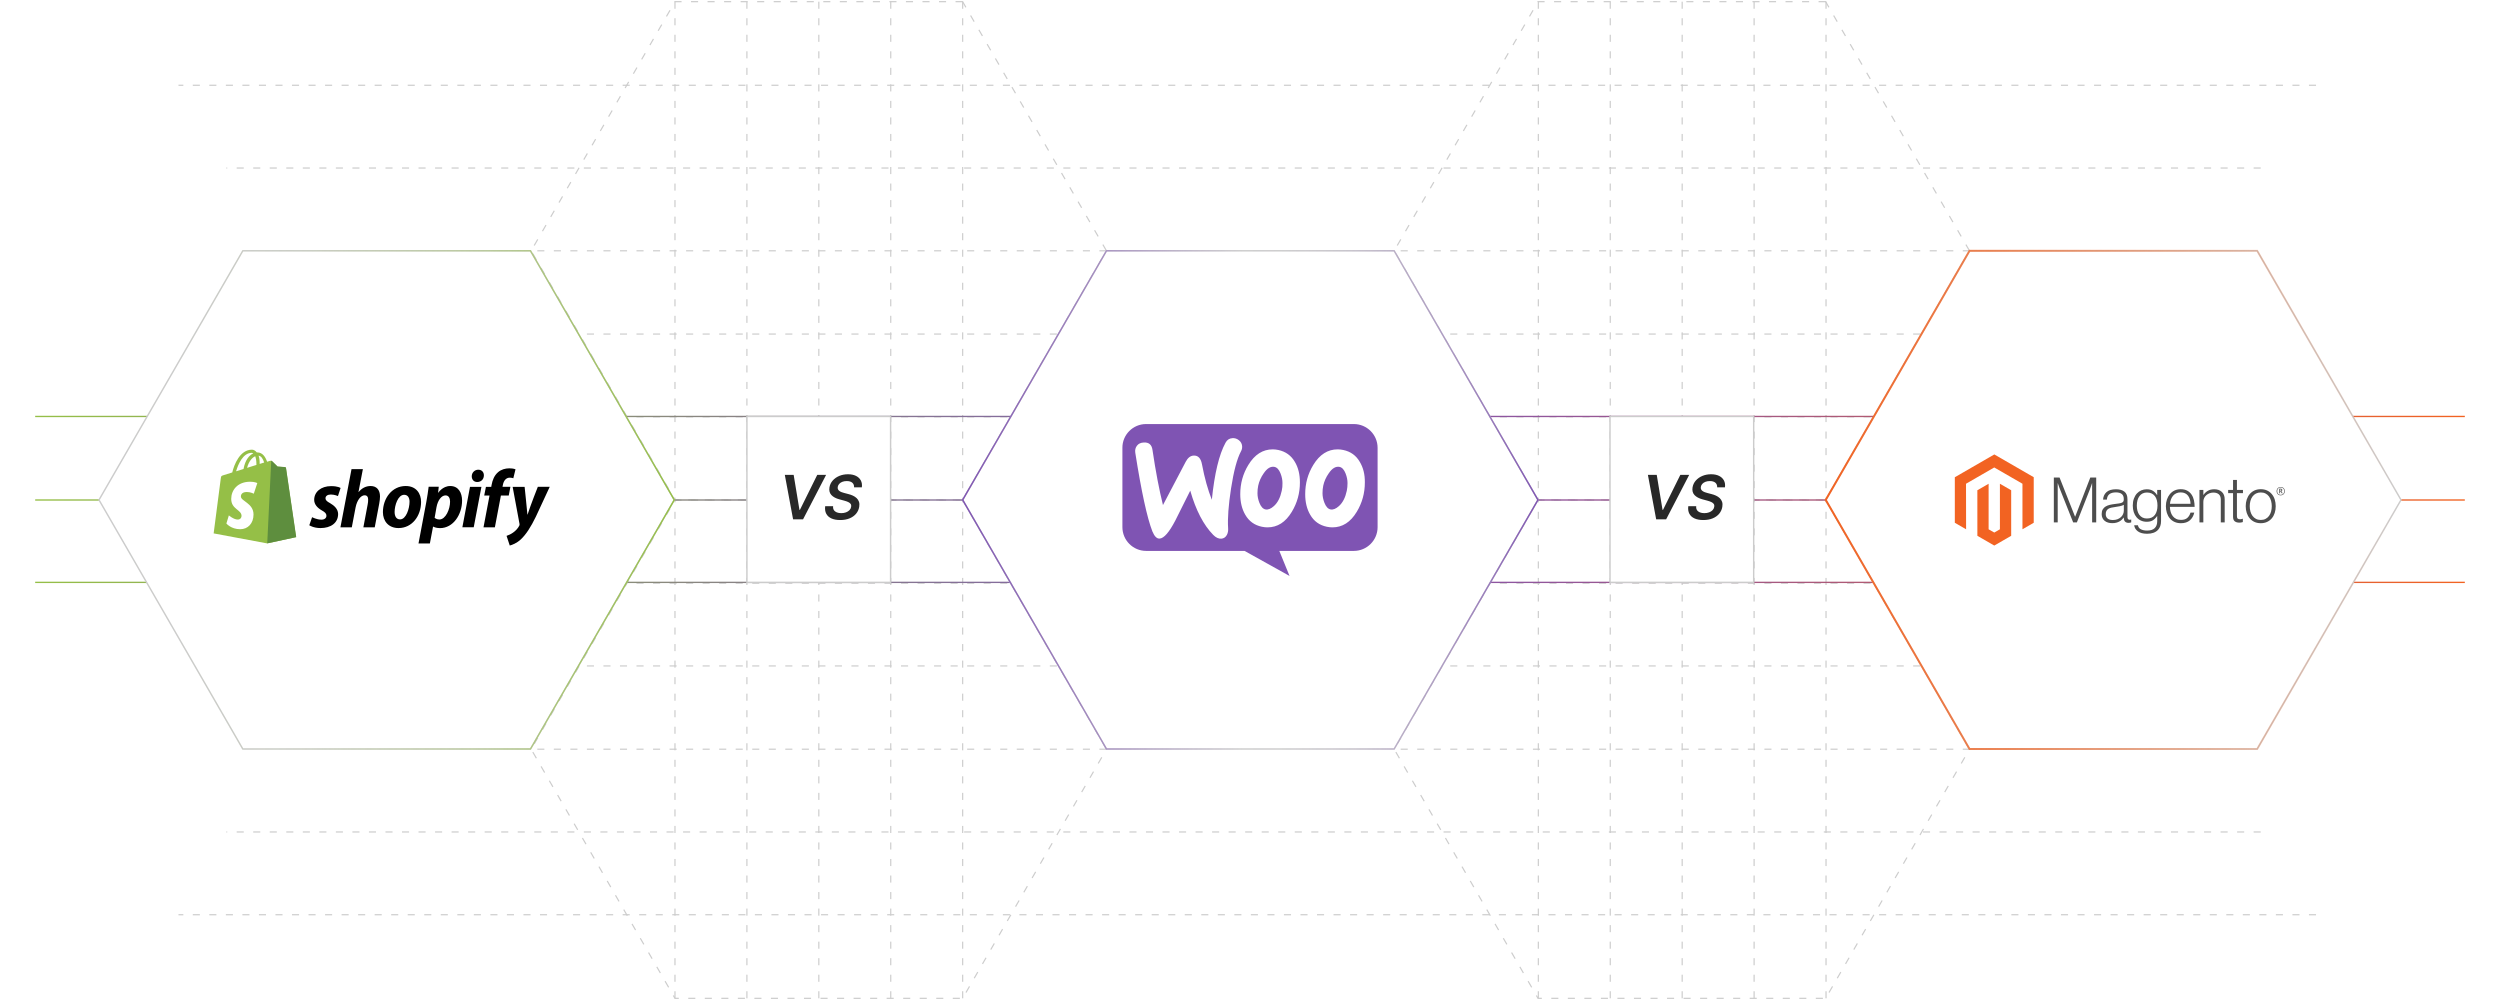 <?xml version="1.0" encoding="UTF-8"?><svg id="b" xmlns="http://www.w3.org/2000/svg" xmlns:xlink="http://www.w3.org/1999/xlink" viewBox="0 0 1000 400"><defs><linearGradient id="c" x1="14.071" y1="166.585" x2="985.929" y2="166.585" gradientUnits="userSpaceOnUse"><stop offset="0" stop-color="#95bf47"/><stop offset=".514" stop-color="#7f54b3"/><stop offset=".587" stop-color="#8a55a4"/><stop offset=".728" stop-color="#a9597c"/><stop offset=".92" stop-color="#db603e"/><stop offset="1" stop-color="#f26322"/></linearGradient><linearGradient id="d" y1="232.951" y2="232.951" xlink:href="#c"/><linearGradient id="e" y1="200" y2="200" xlink:href="#c"/><filter id="f" filterUnits="userSpaceOnUse"><feOffset dx="0" dy="0"/><feGaussianBlur result="g" stdDeviation="4.342"/><feFlood flood-color="#a5a5a5" flood-opacity=".3"/><feComposite in2="g" operator="in"/><feComposite in="SourceGraphic"/></filter><linearGradient id="h" x1="729.821" y1="199.963" x2="960.866" y2="199.963" gradientUnits="userSpaceOnUse"><stop offset="0" stop-color="#f26322"/><stop offset="1" stop-color="#f26322" stop-opacity="0"/></linearGradient><filter id="i" filterUnits="userSpaceOnUse"><feOffset dx="0" dy="0"/><feGaussianBlur result="j" stdDeviation="4.342"/><feFlood flood-color="#a5a5a5" flood-opacity=".3"/><feComposite in2="j" operator="in"/><feComposite in="SourceGraphic"/></filter><filter id="k" filterUnits="userSpaceOnUse"><feOffset dx="0" dy="0"/><feGaussianBlur result="l" stdDeviation="4.342"/><feFlood flood-color="#a5a5a5" flood-opacity=".3"/><feComposite in2="l" operator="in"/><feComposite in="SourceGraphic"/></filter><linearGradient id="m" x1="39.254" y1="199.963" x2="270.059" y2="199.963" gradientUnits="userSpaceOnUse"><stop offset="0" stop-color="#95bf47" stop-opacity="0"/><stop offset=".12" stop-color="rgba(149,191,71,.078)" stop-opacity=".078"/><stop offset=".35" stop-color="rgba(149,191,71,.284)" stop-opacity=".284"/><stop offset=".668" stop-color="rgba(149,191,71,.616)" stop-opacity=".616"/><stop offset="1" stop-color="#95bf47"/></linearGradient><filter id="n" filterUnits="userSpaceOnUse"><feOffset dx="0" dy="0"/><feGaussianBlur result="o" stdDeviation="4.342"/><feFlood flood-color="#a5a5a5" flood-opacity=".3"/><feComposite in2="o" operator="in"/><feComposite in="SourceGraphic"/></filter><filter id="p" filterUnits="userSpaceOnUse"><feOffset dx="0" dy="0"/><feGaussianBlur result="q" stdDeviation="4.342"/><feFlood flood-color="#a5a5a5" flood-opacity=".3"/><feComposite in2="q" operator="in"/><feComposite in="SourceGraphic"/></filter><linearGradient id="r" x1="384.724" y1="199.963" x2="615.529" y2="199.963" gradientUnits="userSpaceOnUse"><stop offset="0" stop-color="#7f54b3"/><stop offset=".486" stop-color="#7f54b3" stop-opacity="0"/><stop offset=".551" stop-color="rgba(127,84,179,.083)" stop-opacity=".083"/><stop offset=".676" stop-color="rgba(127,84,179,.302)" stop-opacity=".302"/><stop offset=".846" stop-color="rgba(127,84,179,.653)" stop-opacity=".653"/><stop offset="1" stop-color="#7f54b3"/></linearGradient><filter id="s" filterUnits="userSpaceOnUse"><feOffset dx="0" dy="0"/><feGaussianBlur result="t" stdDeviation="4.342"/><feFlood flood-color="#a5a5a5" flood-opacity=".3"/><feComposite in2="t" operator="in"/><feComposite in="SourceGraphic"/></filter></defs><polygon points="385.049 200.037 269.989 200.037 212.459 299.682 269.989 399.326 385.049 399.326 442.579 299.682 385.049 200.037" fill="none" stroke="#ccc" stroke-dasharray="0 0 2.834 3.779" stroke-miterlimit="10" stroke-width=".472"/><polygon points="385.049 .674 269.989 .674 212.459 100.318 269.989 199.963 385.049 199.963 442.579 100.318 385.049 .674" fill="none" stroke="#ccc" stroke-dasharray="0 0 2.834 3.779" stroke-miterlimit="10" stroke-width=".472"/><polygon points="730.266 200.037 615.206 200.037 557.676 299.682 615.206 399.326 730.266 399.326 787.796 299.682 730.266 200.037" fill="none" stroke="#ccc" stroke-dasharray="0 0 2.834 3.779" stroke-miterlimit="10" stroke-width=".472"/><polygon points="730.266 .674 615.206 .674 557.676 100.318 615.206 199.963 730.266 199.963 787.796 100.318 730.266 .674" fill="none" stroke="#ccc" stroke-dasharray="0 0 2.834 3.779" stroke-miterlimit="10" stroke-width=".472"/><line x1="442.596" y1="100.318" x2="212.187" y2="100.318" fill="none" stroke="#ccc" stroke-dasharray="0 0 2.834 3.779" stroke-miterlimit="10" stroke-width=".472"/><line x1="442.596" y1="133.624" x2="212.187" y2="133.624" fill="none" stroke="#ccc" stroke-dasharray="0 0 2.834 3.779" stroke-miterlimit="10" stroke-width=".472"/><line x1="442.596" y1="166.731" x2="212.187" y2="166.731" fill="none" stroke="#ccc" stroke-dasharray="0 0 2.834 3.779" stroke-miterlimit="10" stroke-width=".472"/><line x1="269.989" y1=".674" x2="269.989" y2="199.963" fill="none" stroke="#ccc" stroke-dasharray="0 0 2.834 3.779" stroke-miterlimit="10" stroke-width=".472"/><line x1="298.759" y1=".674" x2="298.759" y2="199.963" fill="none" stroke="#ccc" stroke-dasharray="0 0 2.834 3.779" stroke-miterlimit="10" stroke-width=".472"/><line x1="327.528" y1=".674" x2="327.528" y2="199.963" fill="none" stroke="#ccc" stroke-dasharray="0 0 2.834 3.779" stroke-miterlimit="10" stroke-width=".472"/><line x1="356.297" y1=".674" x2="356.297" y2="199.963" fill="none" stroke="#ccc" stroke-dasharray="0 0 2.834 3.779" stroke-miterlimit="10" stroke-width=".472"/><line x1="385.067" y1=".674" x2="385.067" y2="199.963" fill="none" stroke="#ccc" stroke-dasharray="0 0 2.834 3.779" stroke-miterlimit="10" stroke-width=".472"/><line x1="787.941" y1="100.318" x2="557.531" y2="100.318" fill="none" stroke="#ccc" stroke-dasharray="0 0 2.834 3.779" stroke-miterlimit="10" stroke-width=".472"/><polyline points="926.413 34.105 517.66 34.105 500 34.105 71.391 34.105" fill="none" stroke="#ccc" stroke-dasharray="0 0 2.834 3.779" stroke-miterlimit="10" stroke-width=".472"/><polyline points="904.287 67.211 557.531 67.211 442.596 67.211 90.556 67.211" fill="none" stroke="#ccc" stroke-dasharray="0 0 2.834 3.779" stroke-miterlimit="10" stroke-width=".472"/><line x1="787.941" y1="133.624" x2="557.531" y2="133.624" fill="none" stroke="#ccc" stroke-dasharray="0 0 2.834 3.779" stroke-miterlimit="10" stroke-width=".472"/><line x1="787.941" y1="166.731" x2="557.531" y2="166.731" fill="none" stroke="#ccc" stroke-dasharray="0 0 2.834 3.779" stroke-miterlimit="10" stroke-width=".472"/><line x1="615.334" y1=".674" x2="615.334" y2="199.963" fill="none" stroke="#ccc" stroke-dasharray="0 0 2.834 3.779" stroke-miterlimit="10" stroke-width=".472"/><line x1="644.103" y1=".674" x2="644.103" y2="199.963" fill="none" stroke="#ccc" stroke-dasharray="0 0 2.834 3.779" stroke-miterlimit="10" stroke-width=".472"/><line x1="672.872" y1=".674" x2="672.872" y2="199.963" fill="none" stroke="#ccc" stroke-dasharray="0 0 2.834 3.779" stroke-miterlimit="10" stroke-width=".472"/><line x1="701.642" y1=".674" x2="701.642" y2="199.963" fill="none" stroke="#ccc" stroke-dasharray="0 0 2.834 3.779" stroke-miterlimit="10" stroke-width=".472"/><line x1="730.411" y1=".674" x2="730.411" y2="199.963" fill="none" stroke="#ccc" stroke-dasharray="0 0 2.834 3.779" stroke-miterlimit="10" stroke-width=".472"/><line x1="442.596" y1="299.682" x2="212.187" y2="299.682" fill="none" stroke="#ccc" stroke-dasharray="0 0 2.834 3.779" stroke-miterlimit="10" stroke-width=".472"/><line x1="442.596" y1="266.376" x2="212.187" y2="266.376" fill="none" stroke="#ccc" stroke-dasharray="0 0 2.834 3.779" stroke-miterlimit="10" stroke-width=".472"/><line x1="442.596" y1="233.269" x2="212.187" y2="233.269" fill="none" stroke="#ccc" stroke-dasharray="0 0 2.834 3.779" stroke-miterlimit="10" stroke-width=".472"/><line x1="269.989" y1="399.326" x2="269.989" y2="200.037" fill="none" stroke="#ccc" stroke-dasharray="0 0 2.834 3.779" stroke-miterlimit="10" stroke-width=".472"/><line x1="298.759" y1="399.326" x2="298.759" y2="200.037" fill="none" stroke="#ccc" stroke-dasharray="0 0 2.834 3.779" stroke-miterlimit="10" stroke-width=".472"/><line x1="327.528" y1="399.326" x2="327.528" y2="200.037" fill="none" stroke="#ccc" stroke-dasharray="0 0 2.834 3.779" stroke-miterlimit="10" stroke-width=".472"/><line x1="356.297" y1="399.326" x2="356.297" y2="200.037" fill="none" stroke="#ccc" stroke-dasharray="0 0 2.834 3.779" stroke-miterlimit="10" stroke-width=".472"/><line x1="385.067" y1="399.326" x2="385.067" y2="200.037" fill="none" stroke="#ccc" stroke-dasharray="0 0 2.834 3.779" stroke-miterlimit="10" stroke-width=".472"/><line x1="787.941" y1="299.682" x2="557.531" y2="299.682" fill="none" stroke="#ccc" stroke-dasharray="0 0 2.834 3.779" stroke-miterlimit="10" stroke-width=".472"/><polyline points="926.413 365.896 517.66 365.896 500 365.896 71.391 365.896" fill="none" stroke="#ccc" stroke-dasharray="0 0 2.834 3.779" stroke-miterlimit="10" stroke-width=".472"/><polyline points="904.287 332.789 557.531 332.789 442.596 332.789 90.556 332.789" fill="none" stroke="#ccc" stroke-dasharray="0 0 2.834 3.779" stroke-miterlimit="10" stroke-width=".472"/><line x1="787.941" y1="266.376" x2="557.531" y2="266.376" fill="none" stroke="#ccc" stroke-dasharray="0 0 2.834 3.779" stroke-miterlimit="10" stroke-width=".472"/><line x1="787.941" y1="233.269" x2="557.531" y2="233.269" fill="none" stroke="#ccc" stroke-dasharray="0 0 2.834 3.779" stroke-miterlimit="10" stroke-width=".472"/><line x1="615.334" y1="399.326" x2="615.334" y2="200.037" fill="none" stroke="#ccc" stroke-dasharray="0 0 2.834 3.779" stroke-miterlimit="10" stroke-width=".472"/><line x1="644.103" y1="399.326" x2="644.103" y2="200.037" fill="none" stroke="#ccc" stroke-dasharray="0 0 2.834 3.779" stroke-miterlimit="10" stroke-width=".472"/><line x1="672.872" y1="399.326" x2="672.872" y2="200.037" fill="none" stroke="#ccc" stroke-dasharray="0 0 2.834 3.779" stroke-miterlimit="10" stroke-width=".472"/><line x1="701.642" y1="399.326" x2="701.642" y2="200.037" fill="none" stroke="#ccc" stroke-dasharray="0 0 2.834 3.779" stroke-miterlimit="10" stroke-width=".472"/><line x1="730.411" y1="399.326" x2="730.411" y2="200.037" fill="none" stroke="#ccc" stroke-dasharray="0 0 2.834 3.779" stroke-miterlimit="10" stroke-width=".472"/><line x1="14.071" y1="166.585" x2="985.929" y2="166.585" fill="none" stroke="url(#c)" stroke-miterlimit="10" stroke-width=".543"/><line x1="14.071" y1="232.951" x2="985.929" y2="232.951" fill="none" stroke="url(#d)" stroke-miterlimit="10" stroke-width=".543"/><line x1="14.071" y1="200" x2="985.929" y2="200" fill="none" stroke="url(#e)" stroke-miterlimit="10" stroke-width=".543"/><polygon points="902.873 100.318 787.813 100.318 730.284 199.963 787.813 299.607 902.873 299.607 960.403 199.963 902.873 100.318" fill="#fff" filter="url(#f)" stroke="#ccc" stroke-miterlimit="10" stroke-width=".579"/><polygon points="902.873 100.318 787.813 100.318 730.284 199.963 787.813 299.607 902.873 299.607 960.403 199.963 902.873 100.318" fill="none" filter="url(#i)" stroke="url(#h)" stroke-miterlimit="10" stroke-width=".802"/><polygon points="797.727 181.777 781.929 190.895 781.929 209.109 786.439 211.716 786.407 193.498 797.695 186.983 808.983 193.498 808.983 211.708 813.492 209.109 813.492 190.879 797.727 181.777" fill="#f26322" stroke-width="0"/><polygon points="799.964 211.712 797.711 213.021 795.446 211.724 795.446 193.498 790.941 196.101 790.948 214.319 797.707 218.223 804.473 214.319 804.473 196.101 799.964 193.498 799.964 211.712" fill="#f26322" stroke-width="0"/><path d="M823.821,191.007l6.201,15.666h.052l6.05-15.666h2.36v17.951h-1.632v-15.642h-.052c-.085.284-.176.568-.275.852-.085.234-.182.492-.291.776-.107.287-.207.553-.287.804l-5.198,13.21h-1.481l-5.25-13.206c-.101-.234-.202-.488-.302-.764-.101-.276-.194-.54-.279-.792-.101-.302-.202-.596-.302-.88h-.052v15.642h-1.548v-17.951h2.285Z" fill="#4d4d4d" stroke-width="0"/><path d="M843.229,209.033c-.487-.135-.943-.365-1.341-.677-.38-.304-.684-.691-.892-1.13-.218-.451-.326-.978-.326-1.58,0-.769.142-1.397.426-1.883.28-.48.677-.881,1.154-1.166.486-.292,1.051-.513,1.696-.665.683-.157,1.374-.274,2.07-.35.637-.066,1.177-.138,1.62-.215.443-.077.803-.174,1.079-.291.276-.117.476-.272.601-.466.125-.194.187-.458.187-.792v-.251c0-.886-.268-1.543-.804-1.97-.536-.427-1.306-.641-2.308-.641-2.311,0-3.525.963-3.642,2.89h-1.532c.085-1.255.549-2.259,1.393-3.013.844-.754,2.103-1.13,3.777-1.13,1.422,0,2.543.314,3.363.943.82.629,1.23,1.654,1.23,3.077v7.053c0,.385.072.665.215.84.143.175.357.272.641.291.088-0.0.176-.008.263-.024.091-.016.195-.044.314-.076h.076v1.13c-.138.057-.281.104-.426.139-.206.046-.417.068-.629.064-.568,0-1.02-.147-1.357-.442-.337-.294-.521-.759-.553-1.393v-.275h-.068c-.204.275-.426.535-.665.78-.281.284-.598.529-.943.728-.402.231-.833.407-1.282.525-.486.135-1.038.202-1.656.199-.569.004-1.136-.072-1.684-.227M847.054,207.668c.544-.226,1-.515,1.369-.868.7-.658,1.1-1.575,1.107-2.535v-2.336c-.419.234-.926.414-1.52.541s-1.21.232-1.847.314c-.552.085-1.063.172-1.532.263-.47.09-.876.236-1.218.438-.338.196-.62.478-.816.816-.202.342-.302.791-.302,1.345,0,.451.08.828.239,1.13.149.289.364.539.629.728.275.191.587.324.915.39.364.076.735.114,1.107.111.703,0,1.327-.113,1.871-.338" fill="#4d4d4d" stroke-width="0"/><path d="M855.153,212.54c-.87-.645-1.364-1.453-1.481-2.424h1.504c.135.754.541,1.294,1.218,1.62.677.326,1.485.49,2.424.49,1.39,0,2.416-.33,3.077-.991s.991-1.569.991-2.726v-2.058h-.076c-.486.735-1.047,1.295-1.684,1.68-.637.385-1.449.577-2.436.577-.854,0-1.624-.159-2.308-.478-.676-.31-1.277-.763-1.759-1.329-.486-.568-.858-1.25-1.118-2.046-.26-.796-.39-1.67-.39-2.623,0-1.053.15-1.986.45-2.798.3-.812.702-1.494,1.206-2.046.491-.543,1.096-.971,1.771-1.254.679-.284,1.409-.429,2.145-.426,1.003,0,1.831.206,2.484.617.653.411,1.197.967,1.632,1.668h.076v-2.014h1.54v12.478c0,1.438-.402,2.602-1.206,3.491-.987,1.038-2.435,1.556-4.342,1.556-1.608,0-2.847-.322-3.717-.967M861.96,205.968c.687-.955,1.031-2.21,1.031-3.765,0-.769-.084-1.473-.251-2.11-.167-.637-.427-1.185-.78-1.644-.347-.456-.799-.822-1.317-1.067-.528-.252-1.144-.378-1.847-.378-1.29,0-2.29.476-3.001,1.429-.711.953-1.067,2.225-1.067,3.817-.006.69.079,1.378.251,2.046.167.626.418,1.17.752,1.632.327.453.757.823,1.254,1.079.501.26,1.096.39,1.783.39,1.438,0,2.501-.478,3.188-1.433" fill="#4d4d4d" stroke-width="0"/><path d="M869.816,208.77c-.732-.327-1.379-.815-1.895-1.429-.509-.61-.898-1.331-1.166-2.161s-.402-1.73-.402-2.699c0-.971.142-1.871.426-2.699s.681-1.547,1.19-2.157c.507-.609,1.141-1.098,1.859-1.433.727-.342,1.543-.513,2.448-.513,1.038,0,1.912.196,2.623.589.696.379,1.29.921,1.731,1.58.443.661.758,1.418.943,2.273.185.866.277,1.749.275,2.635h-9.891c.01.693.116,1.382.314,2.046.175.593.455,1.15.828,1.644.362.472.832.851,1.369,1.107.552.268,1.197.402,1.934.402,1.088,0,1.929-.264,2.523-.792.594-.528,1.016-1.235,1.266-2.122h1.508c-.284,1.29-.87,2.319-1.759,3.089-.889.769-2.068,1.154-3.538,1.154-.971,0-1.834-.171-2.587-.513M875.942,199.731c-.167-.56-.41-1.046-.728-1.457-.321-.412-.734-.744-1.206-.967-.486-.234-1.063-.35-1.731-.35-.669,0-1.251.117-1.747.35-.497.224-.938.554-1.294.967-.362.429-.646.918-.84,1.445-.216.582-.355,1.189-.414,1.807h8.235c-.012-.608-.104-1.212-.275-1.795" fill="#4d4d4d" stroke-width="0"/><path d="M881.339,195.978v1.982h.052c.445-.662,1.032-1.215,1.72-1.62.711-.427,1.585-.641,2.623-.641,1.205,0,2.197.348,2.977,1.043s1.169,1.696,1.166,3.001v9.218h-1.556v-9.067c0-.987-.264-1.712-.792-2.173-.528-.462-1.252-.691-2.173-.689-.531-.003-1.059.091-1.556.279-.47.174-.905.433-1.282.764-.367.324-.663.721-.868,1.166-.212.465-.32.97-.314,1.481v8.239h-1.552v-12.983h1.556Z" fill="#4d4d4d" stroke-width="0"/><path d="M893.893,208.52c-.451-.361-.677-.959-.677-1.795v-9.465h-1.958v-1.282h1.958v-3.992h1.556v3.992h2.412v1.282h-2.412v9.214c0,.47.105.792.314.967.21.175.523.263.939.263.19-.001.38-.022.565-.064.159-.032.315-.078.466-.139h.076v1.329c-.462.155-.946.232-1.433.227-.754,0-1.356-.18-1.807-.541" fill="#4d4d4d" stroke-width="0"/><path d="M901.789,208.77c-.729-.332-1.376-.821-1.895-1.433-.52-.61-.918-1.329-1.194-2.157s-.414-1.727-.414-2.699c0-.971.138-1.871.414-2.699s.674-1.548,1.194-2.161c.518-.611,1.165-1.101,1.895-1.433.746-.342,1.587-.513,2.523-.513s1.774.171,2.511.513c.724.335,1.367.824,1.883,1.433.52.61.913,1.331,1.178,2.161.265.831.399,1.73.402,2.699,0,.971-.134,1.871-.402,2.699s-.661,1.547-1.178,2.157c-.515.609-1.158,1.098-1.883,1.433-.735.342-1.572.513-2.511.513s-1.78-.171-2.523-.513M906.223,207.553c.546-.279,1.02-.683,1.381-1.178.369-.501.645-1.088.828-1.759.369-1.398.369-2.868,0-4.267-.183-.671-.459-1.258-.828-1.759-.361-.496-.835-.899-1.381-1.178-.552-.287-1.187-.428-1.907-.426s-1.36.145-1.922.426c-.543.283-1.016.686-1.381,1.178-.377.501-.657,1.088-.84,1.759-.368,1.399-.368,2.868,0,4.267.183.669.463,1.255.84,1.759.366.492.838.894,1.381,1.178.544.284,1.185.426,1.922.426s1.373-.142,1.907-.426" fill="#4d4d4d" stroke-width="0"/><path d="M912.277,198.135c-.963,0-1.632-.669-1.632-1.668s.685-1.676,1.632-1.676,1.636.677,1.636,1.676-.685,1.668-1.636,1.668M912.277,194.983c-.776,0-1.397.533-1.397,1.481s.617,1.473,1.397,1.473,1.405-.533,1.405-1.473-.625-1.481-1.405-1.481M912.759,197.359l-.553-.792h-.179v.764h-.318v-1.855h.561c.386,0,.645.195.645.541,0,.267-.143.438-.374.509l.533.756-.314.076ZM912.273,195.771h-.247v.545h.231c.207,0,.338-.088.338-.275s-.115-.275-.322-.275" fill="#4d4d4d" stroke-width="0"/><polygon points="212.187 100.318 97.127 100.318 39.597 199.963 97.127 299.607 212.187 299.607 269.716 199.963 212.187 100.318" fill="#fff" filter="url(#k)" stroke="#ccc" stroke-miterlimit="10" stroke-width=".579"/><polygon points="212.187 100.318 97.127 100.318 39.597 199.963 97.127 299.607 212.187 299.607 269.716 199.963 212.187 100.318" fill="none" filter="url(#n)" stroke="url(#m)" stroke-miterlimit="10" stroke-width=".594"/><path d="M114.361,187.157c-.022-.198-.198-.285-.329-.285s-3.009-.22-3.009-.22c0,0-1.998-1.998-2.24-2.196-.22-.22-.637-.154-.813-.11-.022,0-.439.132-1.12.351-.681-1.954-1.845-3.733-3.931-3.733h-.198c-.571-.747-1.318-1.098-1.933-1.098-4.831,0-7.159,6.039-7.884,9.114-1.889.593-3.228.988-3.382,1.054-1.054.329-1.076.351-1.208,1.34-.11.747-2.855,21.983-2.855,21.983l21.368,3.997,11.595-2.504c.022-.044-4.041-27.495-4.063-27.693ZM105.665,185.005c-.527.154-1.164.351-1.801.571v-.395c0-1.186-.154-2.152-.439-2.921,1.098.132,1.779,1.34,2.24,2.745h0ZM102.085,182.501c.285.747.483,1.801.483,3.25v.22c-1.186.373-2.438.747-3.733,1.164.725-2.767,2.108-4.129,3.25-4.634h0ZM100.68,181.139c.22,0,.439.088.615.22-1.559.725-3.206,2.547-3.887,6.237-1.032.329-2.02.615-2.965.922.791-2.811,2.767-7.379,6.237-7.379Z" fill="#95bf47" stroke-width="0"/><path d="M114.032,186.827c-.132,0-3.009-.22-3.009-.22,0,0-1.998-1.998-2.24-2.196-.088-.088-.198-.132-.285-.132l-1.603,33.073,11.595-2.503s-4.063-27.495-4.085-27.693c-.088-.198-.242-.285-.373-.329Z" fill="#5e8e3e" stroke-width="0"/><path d="M102.92,193.24l-1.405,4.239s-1.274-.681-2.789-.681c-2.262,0-2.372,1.427-2.372,1.779,0,1.933,5.051,2.679,5.051,7.225,0,3.58-2.262,5.886-5.315,5.886-3.689,0-5.534-2.284-5.534-2.284l.988-3.25s1.933,1.669,3.558,1.669c1.076,0,1.515-.835,1.515-1.449,0-2.526-4.129-2.635-4.129-6.808,0-3.492,2.503-6.874,7.577-6.874,1.889-.022,2.855.549,2.855.549Z" fill="#fff" stroke-width="0"/><path d="M131.952,201.212c-1.164-.615-1.757-1.164-1.757-1.889,0-.922.835-1.515,2.13-1.515,1.515,0,2.855.615,2.855.615l1.054-3.228s-.966-.747-3.821-.747c-3.975,0-6.742,2.284-6.742,5.49,0,1.823,1.296,3.206,3.009,4.194,1.405.769,1.889,1.34,1.889,2.174,0,.857-.703,1.559-1.998,1.559-1.911,0-3.733-.988-3.733-.988l-1.12,3.228s1.669,1.12,4.48,1.12c4.085,0,7.05-2.02,7.05-5.644-.044-1.976-1.515-3.338-3.294-4.37ZM148.247,194.404c-2.02,0-3.602.966-4.809,2.416l-.044-.022,1.757-9.136h-4.546l-4.436,23.279h4.546l1.515-7.95c.593-3.009,2.152-4.875,3.602-4.875,1.032,0,1.427.703,1.427,1.691,0,.615-.044,1.405-.198,2.02l-1.713,9.114h4.546l1.779-9.399c.198-.988.329-2.174.329-2.987-.022-2.613-1.362-4.151-3.755-4.151h0ZM162.28,194.404c-5.49,0-9.114,4.941-9.114,10.453,0,3.514,2.174,6.369,6.259,6.369,5.38,0,9.004-4.809,9.004-10.453.022-3.272-1.867-6.369-6.149-6.369ZM160.04,207.756c-1.559,0-2.196-1.318-2.196-2.987,0-2.613,1.34-6.852,3.821-6.852,1.603,0,2.152,1.405,2.152,2.745,0,2.789-1.383,7.093-3.777,7.093h0ZM180.09,194.404c-3.075,0-4.809,2.723-4.809,2.723h-.044l.264-2.438h-4.041c-.198,1.647-.571,4.173-.922,6.039l-3.14,16.668h4.546l1.274-6.742h.11s.944.593,2.657.593c5.359,0,8.85-5.49,8.85-11.024-.022-3.075-1.405-5.82-4.744-5.82ZM175.742,207.8c-1.186,0-1.889-.681-1.889-.681l.747-4.239c.527-2.855,2.02-4.722,3.602-4.722,1.405,0,1.823,1.296,1.823,2.503.022,2.943-1.735,7.137-4.282,7.137h0ZM191.312,187.882c-1.449,0-2.613,1.164-2.613,2.635,0,1.34.857,2.284,2.152,2.284h.044c1.427,0,2.635-.966,2.657-2.635.022-1.34-.878-2.284-2.24-2.284ZM184.944,210.919h4.546l3.075-16.163h-4.568M204.16,194.733h-3.162l.154-.747c.264-1.559,1.186-2.921,2.723-2.921.813,0,1.449.242,1.449.242l.878-3.58s-.769-.395-2.482-.395c-1.603,0-3.228.461-4.458,1.515-1.559,1.318-2.284,3.228-2.635,5.161l-.132.747h-2.13l-.681,3.448h2.13l-2.416,12.737h4.546l2.416-12.737h3.14l.659-3.47h0ZM215.118,194.755s-2.855,7.181-4.107,11.112h-.044c-.088-1.274-1.12-11.112-1.12-11.112h-4.787l2.745,14.802c.044.329.022.527-.11.747-.527,1.032-1.427,2.02-2.482,2.745-.857.615-1.823,1.032-2.591,1.296l1.274,3.865c.922-.198,2.855-.966,4.458-2.482,2.064-1.933,3.997-4.941,5.973-9.026l5.556-11.969h-4.766v.022Z" fill="#000" stroke-width="0"/><polygon points="557.656 100.318 442.596 100.318 385.067 199.963 442.596 299.607 557.656 299.607 615.186 199.963 557.656 100.318" fill="#fff" filter="url(#p)" stroke="#ccc" stroke-miterlimit="10" stroke-width=".579"/><polygon points="557.656 100.318 442.596 100.318 385.067 199.963 442.596 299.607 557.656 299.607 615.186 199.963 557.656 100.318" fill="none" filter="url(#s)" stroke="url(#r)" stroke-miterlimit="10" stroke-width=".594"/><path d="M458.434,169.619h83.089c5.258,0,9.515,4.256,9.515,9.515v31.716c0,5.258-4.256,9.515-9.515,9.515h-29.797l4.09,10.015-17.987-10.015h-39.353c-5.258,0-9.515-4.256-9.515-9.515v-31.716c-.042-5.217,4.215-9.515,9.473-9.515h-0Z" fill="#7f54b3" stroke-width="0"/><path d="M454.774,178.292c.581-.788,1.452-1.203,2.614-1.286,2.116-.166,3.32.83,3.61,2.988,1.286,8.673,2.697,16.017,4.191,22.034l9.087-17.303c.83-1.577,1.867-2.407,3.112-2.49,1.826-.124,2.946,1.037,3.403,3.486,1.037,5.519,2.365,10.208,3.942,14.191,1.079-10.54,2.905-18.133,5.478-22.822.622-1.162,1.535-1.743,2.739-1.826.954-.083,1.826.207,2.614.83.788.622,1.203,1.411,1.286,2.365.042.747-.083,1.369-.415,1.992-1.618,2.988-2.946,8.009-4.025,14.979-1.037,6.764-1.411,12.034-1.162,15.81.083,1.037-.083,1.95-.498,2.739-.498.913-1.245,1.411-2.199,1.494-1.079.083-2.199-.415-3.278-1.535-3.859-3.942-6.93-9.834-9.17-17.677-2.697,5.311-4.689,9.295-5.975,11.951-2.448,4.689-4.523,7.096-6.266,7.22-1.12.083-2.075-.871-2.905-2.863-2.116-5.436-4.399-15.934-6.847-31.494-.166-1.079.083-2.033.664-2.78h-.001ZM543.948,184.806c-1.494-2.614-3.693-4.191-6.639-4.814-.788-.166-1.535-.249-2.241-.249-3.983,0-7.22,2.075-9.751,6.224-2.158,3.527-3.237,7.428-3.237,11.701,0,3.195.664,5.934,1.992,8.216,1.494,2.614,3.693,4.191,6.639,4.814.788.166,1.535.249,2.241.249,4.025,0,7.261-2.075,9.751-6.224,2.158-3.569,3.237-7.469,3.237-11.743.042-3.237-.664-5.934-1.992-8.175ZM538.719,196.3c-.581,2.739-1.618,4.772-3.154,6.141-1.203,1.079-2.324,1.535-3.361,1.328-.996-.207-1.826-1.079-2.448-2.697-.498-1.286-.747-2.573-.747-3.776,0-1.037.083-2.075.29-3.029.373-1.701,1.079-3.361,2.199-4.938,1.369-2.033,2.822-2.863,4.316-2.573.996.207,1.826,1.079,2.448,2.697.498,1.286.747,2.573.747,3.776,0,1.079-.083,2.116-.29,3.071h0ZM517.972,184.806c-1.494-2.614-3.735-4.191-6.639-4.814-.788-.166-1.535-.249-2.241-.249-3.983,0-7.22,2.075-9.751,6.224-2.158,3.527-3.237,7.428-3.237,11.701,0,3.195.664,5.934,1.992,8.216,1.494,2.614,3.693,4.191,6.639,4.814.788.166,1.535.249,2.241.249,4.025,0,7.261-2.075,9.751-6.224,2.158-3.569,3.237-7.469,3.237-11.743,0-3.237-.664-5.934-1.992-8.175ZM512.702,196.3c-.581,2.739-1.618,4.772-3.154,6.141-1.203,1.079-2.324,1.535-3.361,1.328-.996-.207-1.826-1.079-2.448-2.697-.498-1.286-.747-2.573-.747-3.776,0-1.037.083-2.075.29-3.029.373-1.701,1.079-3.361,2.199-4.938,1.369-2.033,2.822-2.863,4.316-2.573.996.207,1.826,1.079,2.448,2.697.498,1.286.747,2.573.747,3.776.042,1.079-.083,2.116-.29,3.071h0Z" fill="#fff" stroke-width="0"/><rect x="298.767" y="166.585" width="57.469" height="66.366" fill="#fff" stroke="#ccc" stroke-miterlimit="10" stroke-width=".579"/><path d="M317.462,189.941l2.321,14.012h.183l6.936-14.012h3.547l-9.231,17.802h-3.981l-3.312-17.802h3.538Z" fill="#282828" stroke-width="0"/><path d="M341.635,194.922c.023-.806-.222-1.423-.734-1.852s-1.247-.643-2.204-.643c-.672,0-1.265.101-1.777.304s-.926.478-1.239.826-.507.744-.583,1.19c-.064.371-.032.692.096.965s.323.503.587.691.565.346.904.474c.339.127.683.234,1.03.321l1.599.417c.644.157,1.255.368,1.834.635.58.267,1.084.603,1.513,1.009.429.405.74.895.935,1.469.194.573.224,1.246.091,2.017-.174,1.043-.593,1.96-1.256,2.751s-1.533,1.408-2.607,1.852c-1.075.443-2.325.665-3.751.665-1.385,0-2.551-.215-3.498-.644s-1.639-1.055-2.073-1.877c-.435-.823-.577-1.826-.426-3.008h3.173c-.064.62.039,1.136.309,1.547.269.412.659.719,1.169.922.51.203,1.101.304,1.773.304.701,0,1.335-.105,1.903-.317.568-.211,1.033-.507,1.395-.886.362-.38.584-.824.665-1.335.081-.463.013-.848-.204-1.151-.217-.305-.549-.56-.996-.765-.446-.206-.976-.39-1.59-.553l-1.938-.521c-1.397-.376-2.456-.948-3.177-1.717-.721-.768-.981-1.789-.778-3.063.18-1.049.62-1.968,1.321-2.756s1.581-1.4,2.638-1.838,2.209-.656,3.455-.656c1.263,0,2.334.22,3.212.66s1.522,1.054,1.934,1.839c.411.785.544,1.693.4,2.725h-3.103Z" fill="#282828" stroke-width="0"/><rect x="644.002" y="166.585" width="57.469" height="66.366" fill="#fff" stroke="#ccc" stroke-miterlimit="10" stroke-width=".579"/><path d="M662.697,189.941l2.32,14.012h.183l6.936-14.012h3.547l-9.231,17.802h-3.981l-3.312-17.802h3.538Z" fill="#282828" stroke-width="0"/><path d="M686.87,194.922c.023-.806-.222-1.423-.734-1.852s-1.247-.643-2.203-.643c-.673,0-1.265.101-1.778.304-.513.203-.925.478-1.238.826-.312.348-.507.744-.582,1.19-.065.371-.032.692.096.965.127.273.322.503.586.691s.565.346.904.474c.339.127.683.234,1.03.321l1.6.417c.643.157,1.254.368,1.834.635.579.267,1.083.603,1.513,1.009.429.405.739.895.934,1.469s.225,1.246.092,2.017c-.174,1.043-.593,1.96-1.256,2.751-.664.791-1.533,1.408-2.608,1.852-1.074.443-2.325.665-3.75.665-1.386,0-2.552-.215-3.499-.644s-1.639-1.055-2.073-1.877c-.435-.823-.576-1.826-.426-3.008h3.173c-.065.62.039,1.136.309,1.547.27.412.659.719,1.169.922s1.101.304,1.773.304c.701,0,1.335-.105,1.903-.317.568-.211,1.033-.507,1.395-.886.361-.38.583-.824.665-1.335.081-.463.013-.848-.205-1.151-.217-.305-.549-.56-.995-.765-.446-.206-.977-.39-1.591-.553l-1.938-.521c-1.397-.376-2.455-.948-3.177-1.717-.722-.768-.981-1.789-.777-3.063.179-1.049.619-1.968,1.321-2.756.7-.788,1.58-1.4,2.638-1.838s2.209-.656,3.455-.656c1.264,0,2.334.22,3.212.66s1.522,1.054,1.934,1.839c.412.785.545,1.693.4,2.725h-3.103Z" fill="#282828" stroke-width="0"/></svg>